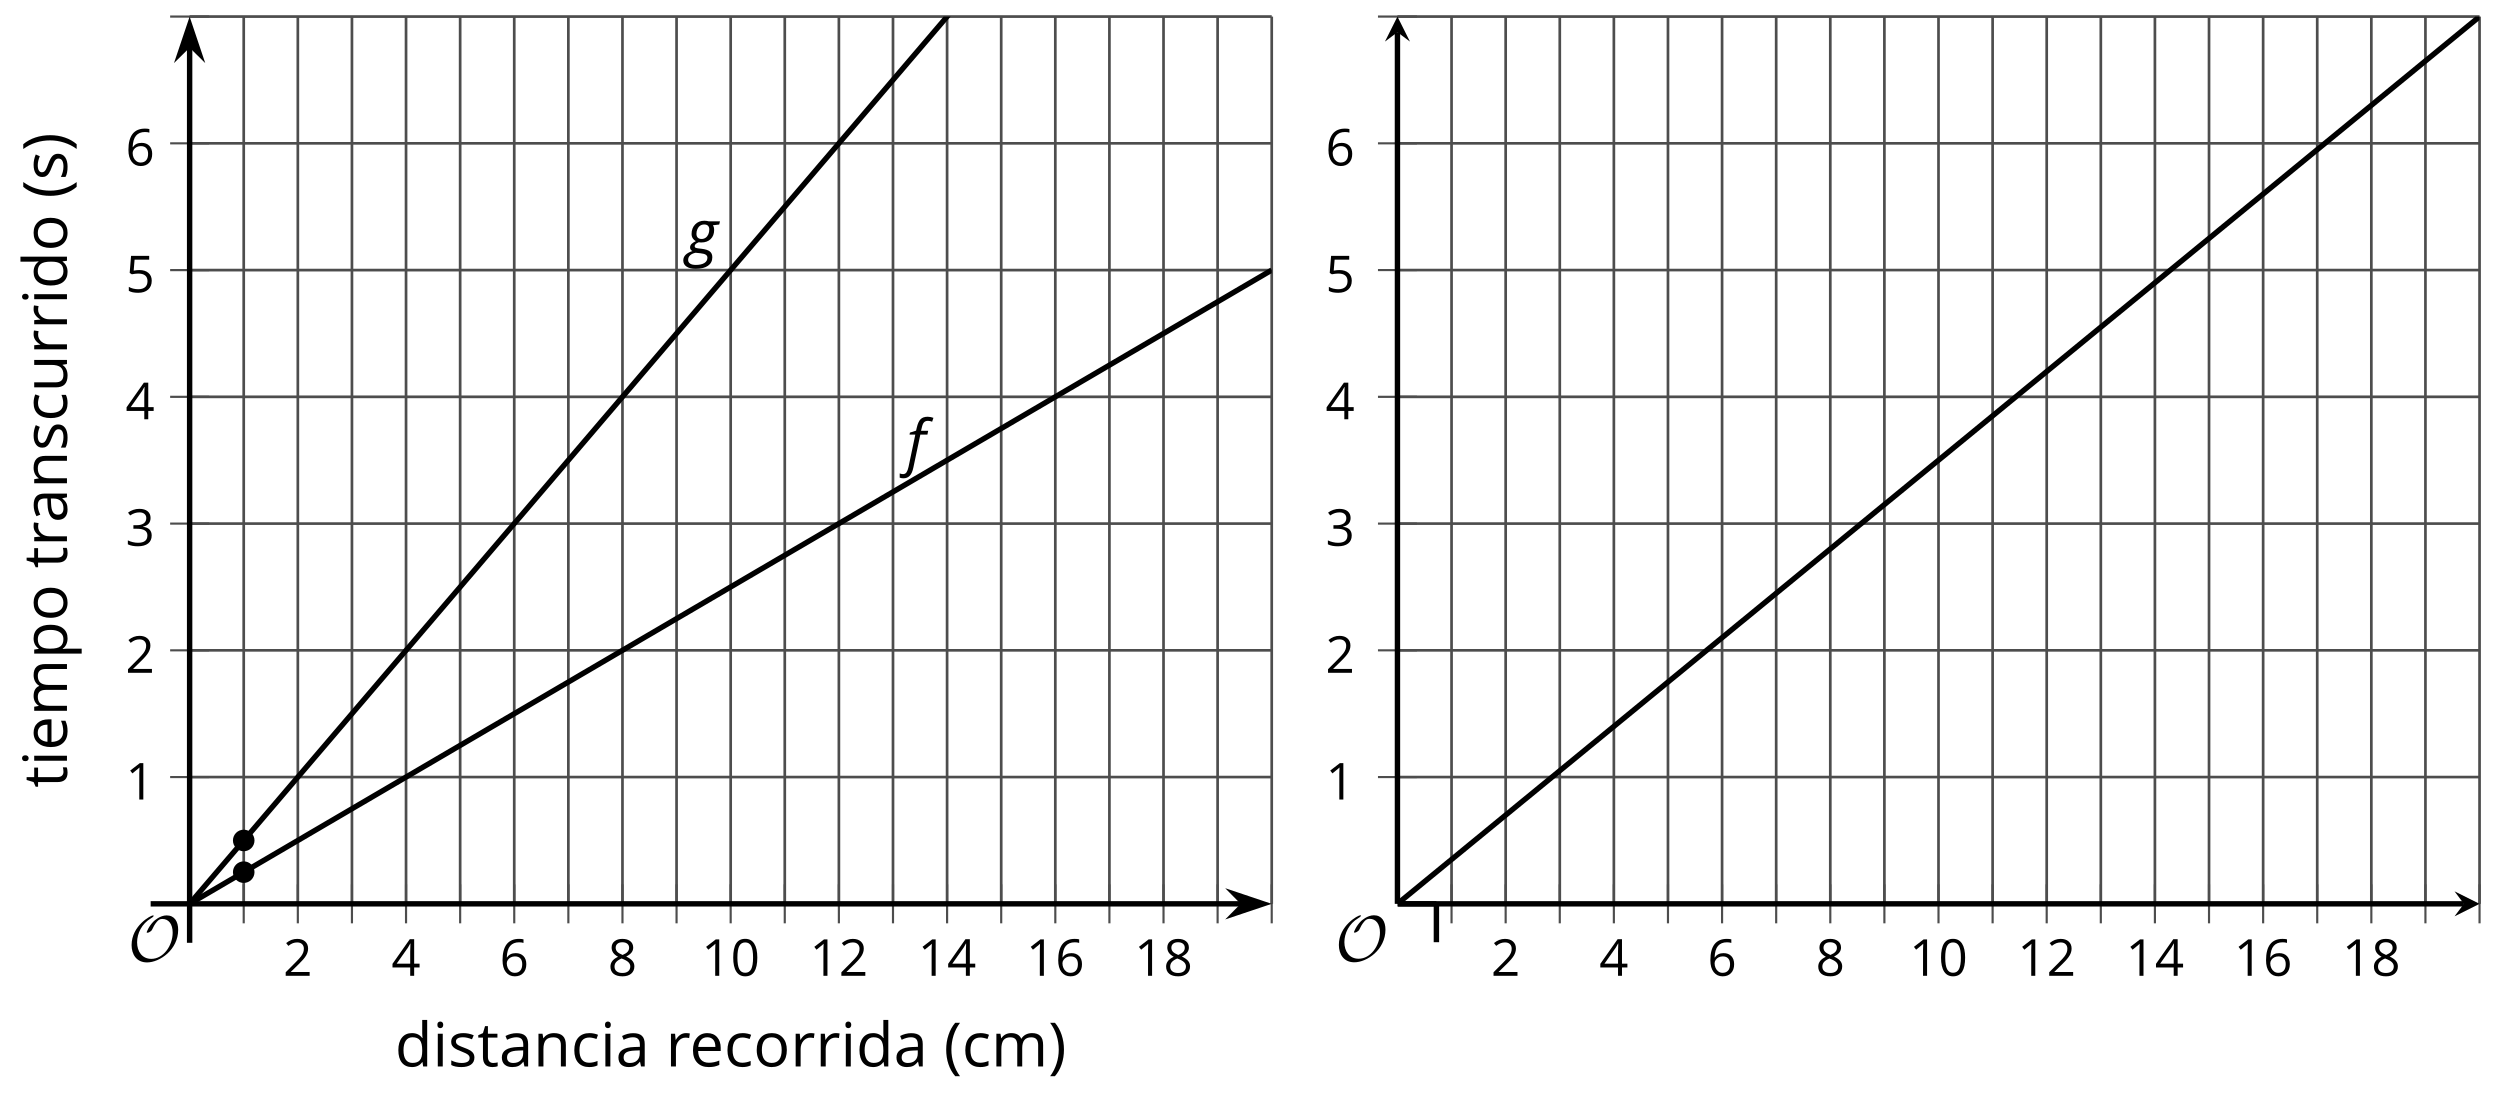 <?xml version='1.0' encoding='UTF-8'?>
<!-- This file was generated by dvisvgm 2.1.3 -->
<svg height='202.707pt' version='1.1' viewBox='-72 -72 461.995 202.707' width='461.995pt' xmlns='http://www.w3.org/2000/svg' xmlns:xlink='http://www.w3.org/1999/xlink'>
<defs>
<clipPath id='clip1'>
<path d='M-36.957 95.027H163.012V-68.937H-36.957Z'/>
</clipPath>
<clipPath id='clip2'>
<path d='M186.246 95.027H386.215V-68.938H186.246Z'/>
</clipPath>
<path d='M0.378 -2.583C0.378 -1.782 0.497 -1.031 0.732 -0.336S1.312 0.971 1.763 1.492H2.5C2.072 0.912 1.745 0.272 1.519 -0.433S1.179 -1.855 1.179 -2.592C1.179 -3.343 1.289 -4.07 1.51 -4.779C1.736 -5.488 2.067 -6.137 2.509 -6.731H1.763C1.317 -6.197 0.971 -5.576 0.737 -4.866C0.497 -4.157 0.378 -3.398 0.378 -2.583Z' id='g7-8'/>
<path d='M2.413 -2.583C2.413 -3.389 2.293 -4.148 2.058 -4.862C1.823 -5.571 1.478 -6.192 1.027 -6.731H0.281C0.723 -6.137 1.054 -5.488 1.28 -4.779C1.501 -4.07 1.611 -3.343 1.611 -2.592C1.611 -1.855 1.496 -1.133 1.271 -0.433C1.045 0.272 0.718 0.916 0.29 1.492H1.027C1.473 0.976 1.819 0.368 2.053 -0.327C2.293 -1.022 2.413 -1.777 2.413 -2.583Z' id='g7-9'/>
<path d='M4.922 -3.375C4.922 -4.498 4.733 -5.355 4.355 -5.948C3.973 -6.542 3.421 -6.837 2.689 -6.837C1.938 -6.837 1.381 -6.552 1.018 -5.985S0.47 -4.549 0.47 -3.375C0.47 -2.238 0.658 -1.377 1.036 -0.792C1.413 -0.203 1.966 0.092 2.689 0.092C3.444 0.092 4.006 -0.193 4.374 -0.769C4.738 -1.344 4.922 -2.21 4.922 -3.375ZM1.243 -3.375C1.243 -4.355 1.358 -5.064 1.588 -5.506C1.819 -5.953 2.187 -6.174 2.689 -6.174C3.2 -6.174 3.568 -5.948 3.794 -5.497C4.024 -5.051 4.139 -4.342 4.139 -3.375S4.024 -1.699 3.794 -1.243C3.568 -0.792 3.2 -0.566 2.689 -0.566C2.187 -0.566 1.819 -0.792 1.588 -1.234C1.358 -1.685 1.243 -2.394 1.243 -3.375Z' id='g7-16'/>
<path d='M3.292 0V-6.731H2.647L0.866 -5.355L1.271 -4.83C1.92 -5.359 2.288 -5.658 2.366 -5.727S2.518 -5.866 2.583 -5.93C2.56 -5.576 2.546 -5.198 2.546 -4.797V0H3.292Z' id='g7-17'/>
<path d='M4.885 0V-0.709H1.423V-0.746L2.896 -2.187C3.554 -2.827 4.001 -3.352 4.24 -3.771S4.599 -4.609 4.599 -5.037C4.599 -5.585 4.42 -6.018 4.061 -6.344C3.702 -6.667 3.204 -6.828 2.574 -6.828C1.842 -6.828 1.169 -6.57 0.548 -6.054L0.953 -5.534C1.262 -5.778 1.538 -5.944 1.786 -6.036C2.04 -6.128 2.302 -6.174 2.583 -6.174C2.97 -6.174 3.273 -6.068 3.49 -5.856C3.706 -5.649 3.817 -5.364 3.817 -5.005C3.817 -4.751 3.775 -4.512 3.688 -4.291S3.471 -3.844 3.301 -3.61S2.772 -2.988 2.233 -2.44L0.46 -0.658V0H4.885Z' id='g7-18'/>
<path d='M4.632 -5.147C4.632 -5.668 4.452 -6.077 4.088 -6.381C3.725 -6.676 3.218 -6.828 2.564 -6.828C2.164 -6.828 1.786 -6.768 1.427 -6.639C1.064 -6.519 0.746 -6.344 0.47 -6.128L0.856 -5.612C1.192 -5.829 1.487 -5.976 1.75 -6.054S2.288 -6.174 2.583 -6.174C2.97 -6.174 3.278 -6.082 3.499 -5.893C3.729 -5.704 3.84 -5.447 3.84 -5.12C3.84 -4.71 3.688 -4.388 3.379 -4.153C3.071 -3.923 2.657 -3.808 2.132 -3.808H1.459V-3.149H2.122C3.407 -3.149 4.047 -2.739 4.047 -1.925C4.047 -1.013 3.467 -0.557 2.302 -0.557C2.007 -0.557 1.694 -0.594 1.363 -0.672C1.036 -0.746 0.723 -0.856 0.433 -0.999V-0.272C0.714 -0.138 0.999 -0.041 1.298 0.009C1.593 0.064 1.92 0.092 2.274 0.092C3.094 0.092 3.725 -0.083 4.171 -0.424C4.618 -0.769 4.839 -1.266 4.839 -1.906C4.839 -2.353 4.71 -2.716 4.448 -2.993S3.785 -3.439 3.246 -3.508V-3.545C3.688 -3.637 4.029 -3.821 4.273 -4.093C4.512 -4.365 4.632 -4.719 4.632 -5.147Z' id='g7-19'/>
<path d='M5.203 -1.547V-2.242H4.204V-6.768H3.393L0.198 -2.215V-1.547H3.471V0H4.204V-1.547H5.203ZM3.471 -2.242H0.962L3.066 -5.235C3.195 -5.428 3.333 -5.672 3.481 -5.967H3.518C3.485 -5.414 3.471 -4.917 3.471 -4.48V-2.242Z' id='g7-20'/>
<path d='M2.564 -4.111C2.215 -4.111 1.865 -4.075 1.51 -4.006L1.68 -6.027H4.374V-6.731H1.027L0.773 -3.582L1.169 -3.329C1.657 -3.416 2.049 -3.462 2.339 -3.462C3.49 -3.462 4.065 -2.993 4.065 -2.053C4.065 -1.57 3.913 -1.202 3.619 -0.948C3.315 -0.695 2.896 -0.566 2.357 -0.566C2.049 -0.566 1.731 -0.608 1.413 -0.681C1.096 -0.764 0.829 -0.87 0.612 -1.008V-0.272C1.013 -0.028 1.588 0.092 2.348 0.092C3.126 0.092 3.739 -0.106 4.18 -0.502C4.627 -0.898 4.848 -1.446 4.848 -2.141C4.848 -2.753 4.646 -3.232 4.236 -3.582C3.831 -3.936 3.273 -4.111 2.564 -4.111Z' id='g7-21'/>
<path d='M0.539 -2.878C0.539 -1.943 0.741 -1.215 1.151 -0.691C1.561 -0.17 2.113 0.092 2.808 0.092C3.458 0.092 3.978 -0.11 4.355 -0.506C4.742 -0.912 4.931 -1.459 4.931 -2.159C4.931 -2.785 4.756 -3.283 4.411 -3.646C4.061 -4.01 3.582 -4.194 2.979 -4.194C2.247 -4.194 1.713 -3.932 1.377 -3.402H1.321C1.358 -4.365 1.565 -5.074 1.948 -5.525C2.33 -5.971 2.878 -6.197 3.6 -6.197C3.904 -6.197 4.176 -6.16 4.411 -6.082V-6.74C4.213 -6.8 3.936 -6.828 3.591 -6.828C2.583 -6.828 1.823 -6.501 1.308 -5.847C0.797 -5.189 0.539 -4.199 0.539 -2.878ZM2.799 -0.557C2.509 -0.557 2.251 -0.635 2.026 -0.797C1.805 -0.958 1.63 -1.174 1.506 -1.446S1.321 -2.012 1.321 -2.33C1.321 -2.546 1.39 -2.753 1.529 -2.951C1.662 -3.149 1.846 -3.306 2.076 -3.421S2.56 -3.591 2.836 -3.591C3.283 -3.591 3.614 -3.462 3.84 -3.209S4.176 -2.606 4.176 -2.159C4.176 -1.639 4.056 -1.243 3.812 -0.967C3.573 -0.695 3.237 -0.557 2.799 -0.557Z' id='g7-22'/>
<path d='M2.689 -6.828C2.086 -6.828 1.602 -6.685 1.243 -6.39C0.879 -6.105 0.7 -5.714 0.7 -5.226C0.7 -4.88 0.792 -4.572 0.976 -4.291C1.16 -4.015 1.464 -3.757 1.888 -3.518C0.948 -3.089 0.479 -2.486 0.479 -1.717C0.479 -1.142 0.672 -0.695 1.059 -0.378C1.446 -0.064 1.998 0.092 2.716 0.092C3.393 0.092 3.927 -0.074 4.319 -0.405C4.71 -0.741 4.903 -1.188 4.903 -1.745C4.903 -2.122 4.788 -2.454 4.558 -2.744C4.328 -3.029 3.941 -3.301 3.393 -3.564C3.844 -3.789 4.171 -4.038 4.378 -4.309S4.687 -4.885 4.687 -5.216C4.687 -5.718 4.507 -6.114 4.148 -6.4S3.301 -6.828 2.689 -6.828ZM1.234 -1.699C1.234 -2.03 1.335 -2.316 1.542 -2.551C1.75 -2.79 2.081 -3.006 2.537 -3.204C3.131 -2.988 3.55 -2.762 3.789 -2.532C4.029 -2.297 4.148 -2.035 4.148 -1.736C4.148 -1.363 4.019 -1.068 3.766 -0.852S3.154 -0.529 2.698 -0.529C2.233 -0.529 1.874 -0.631 1.621 -0.838C1.363 -1.045 1.234 -1.331 1.234 -1.699ZM2.68 -6.206C3.071 -6.206 3.375 -6.114 3.6 -5.93C3.821 -5.75 3.932 -5.502 3.932 -5.193C3.932 -4.913 3.84 -4.664 3.656 -4.452C3.476 -4.24 3.163 -4.042 2.726 -3.858C2.238 -4.061 1.901 -4.263 1.722 -4.466S1.45 -4.913 1.45 -5.193C1.45 -5.502 1.561 -5.746 1.777 -5.93S2.297 -6.206 2.68 -6.206Z' id='g7-24'/>
<path d='M3.913 0H4.48V-3.444C4.48 -4.033 4.337 -4.461 4.042 -4.728C3.757 -4.995 3.31 -5.129 2.707 -5.129C2.408 -5.129 2.113 -5.092 1.814 -5.014C1.519 -4.936 1.248 -4.83 0.999 -4.696L1.234 -4.111C1.763 -4.369 2.242 -4.498 2.661 -4.498C3.034 -4.498 3.306 -4.401 3.481 -4.217C3.646 -4.024 3.734 -3.734 3.734 -3.338V-3.025L2.878 -2.997C1.248 -2.947 0.433 -2.413 0.433 -1.395C0.433 -0.921 0.576 -0.552 0.856 -0.295C1.142 -0.037 1.533 0.092 2.035 0.092C2.408 0.092 2.721 0.037 2.974 -0.074C3.223 -0.189 3.471 -0.401 3.725 -0.718H3.762L3.913 0ZM2.187 -0.539C1.888 -0.539 1.653 -0.612 1.483 -0.755C1.317 -0.898 1.234 -1.11 1.234 -1.386C1.234 -1.74 1.367 -1.998 1.639 -2.164C1.906 -2.334 2.343 -2.426 2.951 -2.449L3.715 -2.482V-2.026C3.715 -1.556 3.582 -1.192 3.306 -0.93C3.039 -0.668 2.661 -0.539 2.187 -0.539Z' id='g7-65'/>
<path d='M2.827 0.092C3.338 0.092 3.766 0.005 4.102 -0.17V-0.847C3.66 -0.668 3.227 -0.576 2.808 -0.576C2.316 -0.576 1.948 -0.741 1.694 -1.073C1.446 -1.404 1.321 -1.878 1.321 -2.5C1.321 -3.808 1.832 -4.461 2.859 -4.461C3.011 -4.461 3.191 -4.438 3.389 -4.392C3.587 -4.351 3.771 -4.296 3.941 -4.227L4.176 -4.876C4.038 -4.945 3.849 -5.009 3.605 -5.06S3.122 -5.138 2.878 -5.138C2.127 -5.138 1.547 -4.908 1.142 -4.448C0.732 -3.987 0.529 -3.333 0.529 -2.491C0.529 -1.667 0.727 -1.031 1.133 -0.58C1.529 -0.134 2.095 0.092 2.827 0.092Z' id='g7-67'/>
<path d='M4.245 -0.677L4.346 0H4.968V-7.164H4.204V-5.111L4.222 -4.756L4.254 -4.392H4.194C3.831 -4.89 3.306 -5.138 2.62 -5.138C1.961 -5.138 1.45 -4.908 1.082 -4.448S0.529 -3.343 0.529 -2.509S0.714 -1.036 1.077 -0.585C1.446 -0.134 1.961 0.092 2.62 0.092C3.324 0.092 3.849 -0.166 4.204 -0.677H4.245ZM2.716 -0.548C2.261 -0.548 1.911 -0.714 1.676 -1.041S1.321 -1.855 1.321 -2.5C1.321 -3.135 1.441 -3.628 1.676 -3.978C1.915 -4.323 2.261 -4.498 2.707 -4.498C3.227 -4.498 3.61 -4.346 3.849 -4.042C4.084 -3.734 4.204 -3.223 4.204 -2.509V-2.348C4.204 -1.717 4.088 -1.257 3.849 -0.976C3.619 -0.691 3.237 -0.548 2.716 -0.548Z' id='g7-68'/>
<path d='M2.942 0.092C3.283 0.092 3.573 0.064 3.812 0.018C4.056 -0.037 4.309 -0.12 4.581 -0.235V-0.916C4.052 -0.691 3.513 -0.576 2.97 -0.576C2.454 -0.576 2.053 -0.727 1.768 -1.036C1.487 -1.344 1.335 -1.791 1.321 -2.385H4.797V-2.868C4.797 -3.55 4.613 -4.098 4.245 -4.512C3.877 -4.931 3.375 -5.138 2.744 -5.138C2.067 -5.138 1.533 -4.899 1.133 -4.42C0.727 -3.941 0.529 -3.297 0.529 -2.482C0.529 -1.676 0.746 -1.045 1.179 -0.589C1.607 -0.134 2.196 0.092 2.942 0.092ZM2.735 -4.498C3.135 -4.498 3.439 -4.369 3.656 -4.116C3.872 -3.858 3.978 -3.49 3.978 -3.006H1.34C1.381 -3.471 1.524 -3.84 1.768 -4.102C2.007 -4.365 2.33 -4.498 2.735 -4.498Z' id='g7-69'/>
<path d='M1.575 0V-5.046H0.81V0H1.575ZM0.746 -6.413C0.746 -6.243 0.787 -6.114 0.875 -6.031C0.962 -5.944 1.068 -5.902 1.197 -5.902C1.321 -5.902 1.427 -5.944 1.515 -6.031C1.602 -6.114 1.648 -6.243 1.648 -6.413S1.602 -6.713 1.515 -6.796S1.321 -6.92 1.197 -6.92C1.068 -6.92 0.962 -6.878 0.875 -6.796C0.787 -6.717 0.746 -6.588 0.746 -6.413Z' id='g7-73'/>
<path d='M7.242 0H8.006V-3.292C8.006 -3.936 7.864 -4.406 7.578 -4.696C7.297 -4.991 6.869 -5.138 6.298 -5.138C5.935 -5.138 5.608 -5.06 5.322 -4.908S4.82 -4.544 4.669 -4.282H4.632C4.388 -4.853 3.872 -5.138 3.085 -5.138C2.758 -5.138 2.468 -5.069 2.201 -4.931C1.943 -4.793 1.736 -4.599 1.593 -4.355H1.556L1.432 -5.046H0.81V0H1.575V-2.647C1.575 -3.301 1.685 -3.771 1.906 -4.061C2.132 -4.346 2.482 -4.489 2.96 -4.489C3.324 -4.489 3.596 -4.388 3.766 -4.19C3.936 -3.987 4.024 -3.683 4.024 -3.283V0H4.788V-2.818C4.788 -3.384 4.903 -3.808 5.129 -4.079S5.709 -4.489 6.183 -4.489C6.547 -4.489 6.814 -4.388 6.984 -4.19C7.155 -3.987 7.242 -3.683 7.242 -3.283V0Z' id='g7-77'/>
<path d='M4.263 0H5.028V-3.292C5.028 -3.936 4.876 -4.406 4.567 -4.696C4.259 -4.991 3.803 -5.138 3.195 -5.138C2.85 -5.138 2.532 -5.069 2.251 -4.936C1.971 -4.797 1.75 -4.604 1.593 -4.355H1.556L1.432 -5.046H0.81V0H1.575V-2.647C1.575 -3.306 1.699 -3.775 1.943 -4.061S2.574 -4.489 3.103 -4.489C3.504 -4.489 3.794 -4.388 3.983 -4.185S4.263 -3.674 4.263 -3.264V0Z' id='g7-78'/>
<path d='M5.166 -2.528C5.166 -3.329 4.959 -3.964 4.54 -4.434C4.125 -4.903 3.564 -5.138 2.859 -5.138C2.127 -5.138 1.556 -4.908 1.146 -4.448C0.737 -3.992 0.529 -3.352 0.529 -2.528C0.529 -1.998 0.626 -1.533 0.815 -1.137S1.275 -0.437 1.625 -0.226S2.376 0.092 2.827 0.092C3.559 0.092 4.13 -0.138 4.544 -0.599C4.959 -1.064 5.166 -1.704 5.166 -2.528ZM1.321 -2.528C1.321 -3.177 1.45 -3.669 1.704 -3.996S2.334 -4.489 2.836 -4.489C3.343 -4.489 3.725 -4.323 3.987 -3.987C4.245 -3.656 4.374 -3.168 4.374 -2.528C4.374 -1.878 4.245 -1.39 3.987 -1.05C3.725 -0.718 3.347 -0.548 2.845 -0.548S1.966 -0.718 1.708 -1.054S1.321 -1.883 1.321 -2.528Z' id='g7-79'/>
<path d='M3.158 0.092C3.817 0.092 4.328 -0.138 4.696 -0.599C5.069 -1.054 5.253 -1.699 5.253 -2.528C5.253 -3.352 5.074 -3.996 4.705 -4.452C4.346 -4.908 3.826 -5.138 3.158 -5.138C2.822 -5.138 2.523 -5.078 2.261 -4.954S1.773 -4.632 1.575 -4.355H1.538L1.432 -5.046H0.81V2.265H1.575V0.189C1.575 -0.074 1.556 -0.355 1.519 -0.649H1.575C1.759 -0.396 1.989 -0.212 2.256 -0.092C2.532 0.032 2.832 0.092 3.158 0.092ZM3.048 -4.489C3.494 -4.489 3.844 -4.319 4.088 -3.987C4.337 -3.646 4.461 -3.168 4.461 -2.537C4.461 -1.915 4.337 -1.432 4.088 -1.077C3.844 -0.723 3.504 -0.548 3.066 -0.548C2.546 -0.548 2.164 -0.7 1.929 -1.004C1.694 -1.312 1.575 -1.819 1.575 -2.528V-2.698C1.579 -3.32 1.699 -3.775 1.929 -4.061S2.532 -4.489 3.048 -4.489Z' id='g7-80'/>
<path d='M3.112 -5.138C2.795 -5.138 2.505 -5.051 2.242 -4.871S1.754 -4.438 1.565 -4.111H1.529L1.441 -5.046H0.81V0H1.575V-2.707C1.575 -3.2 1.722 -3.614 2.007 -3.946C2.302 -4.277 2.647 -4.443 3.057 -4.443C3.218 -4.443 3.402 -4.42 3.61 -4.374L3.715 -5.083C3.536 -5.12 3.338 -5.138 3.112 -5.138Z' id='g7-82'/>
<path d='M4.065 -1.377C4.065 -1.713 3.959 -1.989 3.748 -2.21C3.541 -2.431 3.135 -2.652 2.537 -2.868C2.099 -3.029 1.805 -3.154 1.653 -3.241S1.39 -3.416 1.317 -3.513C1.252 -3.61 1.215 -3.725 1.215 -3.858C1.215 -4.056 1.308 -4.213 1.492 -4.328S1.948 -4.498 2.311 -4.498C2.721 -4.498 3.181 -4.392 3.688 -4.185L3.959 -4.807C3.439 -5.028 2.91 -5.138 2.366 -5.138C1.782 -5.138 1.326 -5.018 0.99 -4.779C0.654 -4.544 0.488 -4.217 0.488 -3.808C0.488 -3.577 0.534 -3.379 0.635 -3.214C0.727 -3.048 0.875 -2.901 1.077 -2.772C1.271 -2.638 1.607 -2.486 2.076 -2.311C2.569 -2.122 2.901 -1.957 3.076 -1.814C3.241 -1.676 3.329 -1.51 3.329 -1.312C3.329 -1.05 3.223 -0.856 3.006 -0.727C2.79 -0.603 2.486 -0.539 2.086 -0.539C1.828 -0.539 1.561 -0.576 1.28 -0.645C1.004 -0.714 0.746 -0.81 0.502 -0.935V-0.226C0.875 -0.014 1.4 0.092 2.067 0.092C2.698 0.092 3.191 -0.037 3.541 -0.29S4.065 -0.907 4.065 -1.377Z' id='g7-83'/>
<path d='M2.44 -0.539C2.187 -0.539 1.989 -0.622 1.846 -0.783S1.63 -1.179 1.63 -1.483V-4.452H3.094V-5.046H1.63V-6.215H1.188L0.866 -5.138L0.143 -4.82V-4.452H0.866V-1.45C0.866 -0.424 1.354 0.092 2.33 0.092C2.459 0.092 2.606 0.078 2.762 0.055C2.928 0.028 3.048 -0.005 3.131 -0.046V-0.631C3.057 -0.608 2.956 -0.589 2.832 -0.571C2.707 -0.548 2.574 -0.539 2.44 -0.539Z' id='g7-84'/>
<path d='M1.529 -5.046H0.755V-1.745C0.755 -1.105 0.907 -0.635 1.215 -0.345C1.519 -0.055 1.98 0.092 2.592 0.092C2.947 0.092 3.264 0.028 3.545 -0.106C3.821 -0.239 4.038 -0.428 4.194 -0.677H4.236L4.346 0H4.977V-5.046H4.213V-2.394C4.213 -1.74 4.088 -1.271 3.849 -0.981C3.6 -0.691 3.218 -0.548 2.689 -0.548C2.288 -0.548 1.998 -0.649 1.809 -0.852S1.529 -1.363 1.529 -1.773V-5.046Z' id='g7-85'/>
<path d='M-0.575 2.718C-0.088 2.718 0.304 2.558 0.602 2.238S1.122 1.409 1.265 0.713L2.547 -5.354H3.856L3.994 -6.055H2.68L2.818 -6.652C2.923 -7.127 3.061 -7.453 3.238 -7.635C3.403 -7.812 3.652 -7.901 3.972 -7.901C4.199 -7.901 4.448 -7.845 4.729 -7.74L4.967 -8.453C4.851 -8.503 4.685 -8.553 4.47 -8.597C4.254 -8.635 4.077 -8.657 3.928 -8.657C3.337 -8.657 2.895 -8.508 2.597 -8.199C2.293 -7.901 2.061 -7.376 1.89 -6.641L1.762 -6.088L0.624 -5.724L0.552 -5.354H1.619L0.365 0.624C0.271 1.05 0.149 1.376 0 1.602S-0.365 1.945 -0.646 1.945C-0.823 1.945 -1.028 1.906 -1.265 1.823V2.602C-1.061 2.68 -0.829 2.718 -0.575 2.718Z' id='g4-70'/>
<path d='M6.077 -6.055H4.028C3.746 -6.127 3.464 -6.166 3.177 -6.166C2.492 -6.166 1.928 -5.939 1.492 -5.481C1.05 -5.022 0.829 -4.436 0.829 -3.724C0.829 -3.42 0.901 -3.149 1.05 -2.917C1.199 -2.691 1.387 -2.514 1.619 -2.398C1.282 -2.238 1.022 -2.066 0.834 -1.89C0.646 -1.702 0.552 -1.486 0.552 -1.232C0.552 -0.939 0.696 -0.713 0.983 -0.564C0.392 -0.365 -0.039 -0.122 -0.304 0.16S-0.702 0.779 -0.702 1.166C-0.702 1.657 -0.497 2.044 -0.094 2.309C0.309 2.586 0.873 2.718 1.586 2.718C2.564 2.718 3.32 2.53 3.856 2.16S4.663 1.265 4.663 0.586C4.663 0.116 4.514 -0.243 4.21 -0.486C3.912 -0.729 3.431 -0.89 2.762 -0.972L2.116 -1.05C1.884 -1.077 1.707 -1.116 1.586 -1.171C1.464 -1.215 1.403 -1.32 1.403 -1.47C1.403 -1.757 1.657 -2 2.171 -2.193C2.276 -2.166 2.431 -2.149 2.635 -2.149C3.354 -2.149 3.928 -2.359 4.354 -2.773C4.785 -3.193 5 -3.757 5 -4.459C5 -4.812 4.923 -5.105 4.774 -5.332L5.939 -5.464L6.077 -6.055ZM0.193 1.077C0.193 0.751 0.309 0.47 0.547 0.238S1.122 -0.155 1.564 -0.249L2.442 -0.16C2.923 -0.11 3.26 -0.017 3.459 0.116S3.757 0.431 3.757 0.657C3.757 1.083 3.569 1.414 3.193 1.646C2.812 1.884 2.287 2 1.619 2C1.149 2 0.79 1.917 0.552 1.751S0.193 1.359 0.193 1.077ZM1.729 -3.757C1.729 -4.072 1.79 -4.359 1.912 -4.63C2.028 -4.895 2.199 -5.105 2.409 -5.249C2.63 -5.403 2.878 -5.475 3.166 -5.475C3.47 -5.475 3.702 -5.398 3.862 -5.238S4.105 -4.851 4.105 -4.547C4.105 -4.232 4.044 -3.934 3.934 -3.669C3.812 -3.392 3.646 -3.182 3.431 -3.028S2.961 -2.796 2.669 -2.796S2.144 -2.878 1.978 -3.039C1.812 -3.204 1.729 -3.442 1.729 -3.757Z' id='g4-71'/>
<use id='g12-8' transform='scale(1.2)' xlink:href='#g7-8'/>
<use id='g12-9' transform='scale(1.2)' xlink:href='#g7-9'/>
<use id='g12-65' transform='scale(1.2)' xlink:href='#g7-65'/>
<use id='g12-67' transform='scale(1.2)' xlink:href='#g7-67'/>
<use id='g12-68' transform='scale(1.2)' xlink:href='#g7-68'/>
<use id='g12-69' transform='scale(1.2)' xlink:href='#g7-69'/>
<use id='g12-73' transform='scale(1.2)' xlink:href='#g7-73'/>
<use id='g12-77' transform='scale(1.2)' xlink:href='#g7-77'/>
<use id='g12-78' transform='scale(1.2)' xlink:href='#g7-78'/>
<use id='g12-79' transform='scale(1.2)' xlink:href='#g7-79'/>
<use id='g12-80' transform='scale(1.2)' xlink:href='#g7-80'/>
<use id='g12-82' transform='scale(1.2)' xlink:href='#g7-82'/>
<use id='g12-83' transform='scale(1.2)' xlink:href='#g7-83'/>
<use id='g12-84' transform='scale(1.2)' xlink:href='#g7-84'/>
<use id='g12-85' transform='scale(1.2)' xlink:href='#g7-85'/>
<path d='M9.289 -5.762C9.289 -7.281 8.62 -8.428 7.161 -8.428C5.918 -8.428 4.866 -7.424 4.782 -7.352C3.826 -6.408 3.467 -5.332 3.467 -5.308C3.467 -5.236 3.527 -5.224 3.587 -5.224C3.814 -5.224 4.005 -5.344 4.184 -5.475C4.399 -5.631 4.411 -5.667 4.543 -5.942C4.651 -6.181 4.926 -6.767 5.368 -7.269C5.655 -7.592 5.894 -7.771 6.372 -7.771C7.532 -7.771 8.273 -6.814 8.273 -5.248C8.273 -2.809 6.539 -0.395 4.328 -0.395C2.63 -0.395 1.698 -1.745 1.698 -3.455C1.698 -5.081 2.534 -6.874 4.28 -7.902C4.399 -7.974 4.758 -8.189 4.758 -8.345C4.758 -8.428 4.663 -8.428 4.639 -8.428C4.22 -8.428 0.681 -6.528 0.681 -2.941C0.681 -1.267 1.554 0.263 3.539 0.263C5.87 0.263 9.289 -2.08 9.289 -5.762Z' id='g5-79'/>
</defs>
<g id='page1'>
<path d='M-26.961 95.027V-68.937M-16.961 95.027V-68.937M-6.961 95.027V-68.937M3.035 95.027V-68.937M13.035 95.027V-68.937M23.031 95.027V-68.937M33.031 95.027V-68.937M43.031 95.027V-68.937M53.027 95.027V-68.937M63.027 95.027V-68.937M73.024 95.027V-68.937M83.024 95.027V-68.937M93.024 95.027V-68.937M103.02 95.027V-68.937M113.02 95.027V-68.937M123.02 95.027V-68.937M133.016 95.027V-68.937M143.016 95.027V-68.937M153.012 95.027V-68.937M163.012 95.027V-68.937' fill='none' stroke='#4d4d4d' stroke-linejoin='bevel' stroke-miterlimit='10.037' stroke-width='0.5'/>
<path d='M-36.957 71.602H163.012M-36.957 48.18H163.012M-36.957 24.758H163.012M-36.957 1.332H163.012M-36.957 -22.089H163.012M-36.957 -45.511H163.012M-36.957 -68.937H163.012' fill='none' stroke='#4d4d4d' stroke-linejoin='bevel' stroke-miterlimit='10.037' stroke-width='0.5'/>
<path d='M-26.961 98.629V91.426M-16.961 98.629V91.426M-6.961 98.629V91.426M3.035 98.629V91.426M13.035 98.629V91.426M23.031 98.629V91.426M33.031 98.629V91.426M43.031 98.629V91.426M53.027 98.629V91.426M63.027 98.629V91.426M73.024 98.629V91.426M83.024 98.629V91.426M93.024 98.629V91.426M103.02 98.629V91.426M113.02 98.629V91.426M123.02 98.629V91.426M133.016 98.629V91.426M143.016 98.629V91.426M153.012 98.629V91.426M163.012 98.629V91.426' fill='none' stroke='#4d4d4d' stroke-linejoin='bevel' stroke-miterlimit='10.037' stroke-width='0.4'/>
<path d='M-40.559 71.602H-33.355M-40.559 48.18H-33.355M-40.559 24.758H-33.355M-40.559 1.332H-33.355M-40.559 -22.089H-33.355M-40.559 -45.511H-33.355M-40.559 -68.937H-33.355' fill='none' stroke='#4d4d4d' stroke-linejoin='bevel' stroke-miterlimit='10.037' stroke-width='0.4'/>
<path d='M-36.957 95.027H157.719' fill='none' stroke='#000000' stroke-linejoin='bevel' stroke-miterlimit='10.037' stroke-width='1'/>
<path d='M161.438 95.027L156.246 93.281L157.969 95.027L156.246 96.769Z'/>
<path d='M161.438 95.027L156.246 93.281L157.969 95.027L156.246 96.769Z' fill='none' stroke='#000000' stroke-miterlimit='10.037' stroke-width='1'/>
<path d='M-36.957 95.027V-63.64' fill='none' stroke='#000000' stroke-linejoin='bevel' stroke-miterlimit='10.037' stroke-width='1'/>
<path d='M-36.957 -67.359L-38.703 -62.172L-36.957 -63.891L-35.215 -62.172Z'/>
<path d='M-36.957 -67.359L-38.703 -62.172L-36.957 -63.891L-35.215 -62.172Z' fill='none' stroke='#000000' stroke-miterlimit='10.037' stroke-width='1'/>
<g transform='matrix(1 0 0 1 -17.748 48.987)'>
<use x='-1.916' xlink:href='#g7-18' y='59.345'/>
</g>
<g transform='matrix(1 0 0 1 2.249 48.987)'>
<use x='-1.916' xlink:href='#g7-20' y='59.345'/>
</g>
<g transform='matrix(1 0 0 1 22.246 48.987)'>
<use x='-1.916' xlink:href='#g7-22' y='59.345'/>
</g>
<g transform='matrix(1 0 0 1 42.243 48.987)'>
<use x='-1.916' xlink:href='#g7-24' y='59.345'/>
</g>
<g transform='matrix(1 0 0 1 59.538 48.987)'>
<use x='-1.916' xlink:href='#g7-17' y='59.345'/>
<use x='3.489' xlink:href='#g7-16' y='59.345'/>
</g>
<g transform='matrix(1 0 0 1 79.535 48.987)'>
<use x='-1.916' xlink:href='#g7-17' y='59.345'/>
<use x='3.489' xlink:href='#g7-18' y='59.345'/>
</g>
<g transform='matrix(1 0 0 1 99.532 48.987)'>
<use x='-1.916' xlink:href='#g7-17' y='59.345'/>
<use x='3.489' xlink:href='#g7-20' y='59.345'/>
</g>
<g transform='matrix(1 0 0 1 119.529 48.987)'>
<use x='-1.916' xlink:href='#g7-17' y='59.345'/>
<use x='3.489' xlink:href='#g7-22' y='59.345'/>
</g>
<g transform='matrix(1 0 0 1 139.526 48.987)'>
<use x='-1.916' xlink:href='#g7-17' y='59.345'/>
<use x='3.489' xlink:href='#g7-24' y='59.345'/>
</g>
<g transform='matrix(1 0 0 1 -46.891 16.409)'>
<use x='-1.916' xlink:href='#g7-17' y='59.345'/>
</g>
<g transform='matrix(1 0 0 1 -46.891 -7.014)'>
<use x='-1.916' xlink:href='#g7-18' y='59.345'/>
</g>
<g transform='matrix(1 0 0 1 -46.891 -30.483)'>
<use x='-1.916' xlink:href='#g7-19' y='59.345'/>
</g>
<g transform='matrix(1 0 0 1 -46.891 -53.861)'>
<use x='-1.916' xlink:href='#g7-20' y='59.345'/>
</g>
<g transform='matrix(1 0 0 1 -46.891 -77.329)'>
<use x='-1.916' xlink:href='#g7-21' y='59.345'/>
</g>
<g transform='matrix(1 0 0 1 -46.891 -100.752)'>
<use x='-1.916' xlink:href='#g7-22' y='59.345'/>
</g>
<path clip-path='url(#clip1)' d='M-36.957 95.027L-35.953 94.438L-34.949 93.848L-33.945 93.262L-32.938 92.672L-31.934 92.086L-30.93 91.496L-29.926 90.906L-28.918 90.32L-27.914 89.731L-26.91 89.141L-25.906 88.555L-24.898 87.965L-23.895 87.375L-22.891 86.789L-21.887 86.199L-20.879 85.609L-19.875 85.023L-18.871 84.434L-17.867 83.844L-16.859 83.258L-15.855 82.668L-14.851 82.078L-13.848 81.492L-12.84 80.902L-11.836 80.312L-10.832 79.727L-9.828 79.137L-8.82 78.547L-7.816 77.961L-6.812 77.371L-5.809 76.781L-4.801 76.195L-3.797 75.606L-2.793 75.016L-1.789 74.43L-0.781 73.84L0.223 73.25L1.227 72.664L2.231 72.074L3.238 71.484L4.242 70.898L5.246 70.309L6.25 69.719L7.258 69.133L8.262 68.543L9.266 67.953L10.27 67.367L11.277 66.777L12.281 66.188L13.285 65.602L14.289 65.012L15.297 64.422L16.301 63.836L17.305 63.246L18.309 62.656L19.312 62.07L20.32 61.48L21.324 60.891L22.328 60.305L23.332 59.715L24.34 59.125L25.344 58.539L26.348 57.949L27.352 57.363L28.359 56.773L29.363 56.184L30.367 55.598L31.371 55.008L32.379 54.418L33.383 53.832L34.387 53.242L35.391 52.652L36.398 52.066L37.402 51.477L38.406 50.887L39.41 50.301L40.418 49.711L41.422 49.121L42.426 48.535L43.43 47.945L44.438 47.355L45.441 46.77L46.445 46.18L47.449 45.59L48.457 45.004L49.461 44.414L50.465 43.824L51.469 43.238L52.477 42.648L53.48 42.059L54.484 41.473L55.488 40.883L56.496 40.293L57.5 39.707L58.504 39.117L59.508 38.527L60.516 37.941L61.52 37.352L62.523 36.762L63.528 36.176L64.535 35.586L65.539 34.996L66.543 34.41L67.547 33.82L68.555 33.23L69.559 32.645L70.563 32.055L71.567 31.465L72.574 30.879L73.578 30.289L74.582 29.699L75.586 29.113L76.594 28.523L77.598 27.934L78.602 27.348L79.606 26.758L80.614 26.168L81.617 25.582L82.621 24.992L83.625 24.402L84.633 23.816L85.637 23.227L86.641 22.637L87.645 22.051L88.649 21.461L89.656 20.875L90.66 20.285L91.664 19.695L92.668 19.109L93.676 18.52L94.68 17.93L95.684 17.344L96.688 16.754L97.696 16.164L98.699 15.578L99.703 14.988L100.707 14.398L101.715 13.812L102.719 13.223L103.723 12.633L104.727 12.047L105.735 11.457L106.739 10.867L107.742 10.281L108.746 9.691L109.754 9.102L110.758 8.516L111.762 7.926L112.766 7.336L113.774 6.75L114.778 6.16L115.781 5.57L116.785 4.984L117.793 4.394L118.797 3.805L119.801 3.219L120.805 2.629L121.813 2.039L122.817 1.453L123.821 0.863L124.824 0.273L125.832 -0.312L126.836 -0.902L127.84 -1.492L128.844 -2.078L129.852 -2.668L130.856 -3.258L131.86 -3.844L132.864 -4.434L133.871 -5.023L134.875 -5.609L135.879 -6.199L136.883 -6.789L137.891 -7.375L138.895 -7.964L139.899 -8.554L140.903 -9.14L141.91 -9.73L142.914 -10.32L143.918 -10.906L144.922 -11.496L145.93 -12.086L146.934 -12.671L147.938 -13.261L148.942 -13.847L149.949 -14.437L150.953 -15.027L151.957 -15.613L152.961 -16.203L153.969 -16.793L154.973 -17.379L155.977 -17.968L156.981 -18.558L157.985 -19.144L158.992 -19.734L159.996 -20.324L161 -20.91L162.004 -21.5L163.012 -22.089' fill='none' stroke='#000000' stroke-linejoin='bevel' stroke-miterlimit='10.037' stroke-width='1'/>
<path clip-path='url(#clip1)' d='M-36.957 95.027L-35.953 93.848L-34.949 92.672L-33.945 91.496L-32.938 90.32L-31.934 89.141L-30.93 87.965L-29.926 86.789L-28.918 85.609L-27.914 84.434L-26.91 83.258L-25.906 82.078L-24.898 80.902L-23.895 79.727L-22.891 78.547L-21.887 77.371L-20.879 76.195L-19.875 75.016L-18.871 73.84L-17.867 72.664L-16.859 71.484L-15.855 70.309L-14.851 69.133L-13.848 67.953L-12.84 66.777L-11.836 65.602L-10.832 64.422L-9.828 63.246L-8.82 62.07L-7.816 60.891L-6.812 59.715L-5.809 58.539L-4.801 57.363L-3.797 56.184L-2.793 55.008L-1.789 53.832L-0.781 52.652L0.223 51.477L1.227 50.301L2.231 49.121L3.238 47.945L4.242 46.77L5.246 45.59L6.25 44.414L7.258 43.238L8.262 42.059L9.266 40.883L10.27 39.707L11.277 38.527L12.281 37.352L13.285 36.176L14.289 34.996L15.297 33.82L16.301 32.645L17.305 31.465L18.309 30.289L19.312 29.113L20.32 27.934L21.324 26.758L22.328 25.582L23.332 24.402L24.34 23.227L25.344 22.051L26.348 20.875L27.352 19.695L28.359 18.52L29.363 17.344L30.367 16.164L31.371 14.988L32.379 13.812L33.383 12.633L34.387 11.457L35.391 10.281L36.398 9.102L37.402 7.926L38.406 6.75L39.41 5.57L40.418 4.394L41.422 3.219L42.426 2.039L43.43 0.863L44.438 -0.312L45.441 -1.492L46.445 -2.668L47.449 -3.844L48.457 -5.023L49.461 -6.199L50.465 -7.375L51.469 -8.554L52.477 -9.73L53.48 -10.906L54.484 -12.086L55.488 -13.261L56.496 -14.437L57.5 -15.613L58.504 -16.793L59.508 -17.968L60.516 -19.144L61.52 -20.324L62.523 -21.5L63.528 -22.675L64.535 -23.855L65.539 -25.031L66.543 -26.207L67.547 -27.386L68.555 -28.562L69.559 -29.738L70.563 -30.918L71.567 -32.093L72.574 -33.269L73.578 -34.449L74.582 -35.625L75.586 -36.8L76.594 -37.98L77.598 -39.156L78.602 -40.332L79.606 -41.511L80.614 -42.687L81.617 -43.863L82.621 -45.039L83.625 -46.218L84.633 -47.394L85.637 -48.57L86.641 -49.75L87.645 -50.925L88.649 -52.101L89.656 -53.281L90.66 -54.457L91.664 -55.632L92.668 -56.812L93.676 -57.988L94.68 -59.164L95.684 -60.343L96.688 -61.519L97.696 -62.695L98.699 -63.875L99.703 -65.05L100.707 -66.226L101.715 -67.406L102.719 -68.582L103.723 -69.757L104.727 -70.937L105.735 -72.113L106.739 -73.289L107.742 -74.468L108.746 -75.644L109.754 -76.82L110.758 -78L111.762 -79.175L112.766 -80.351L113.774 -81.531L114.778 -82.707L115.781 -83.882L116.785 -85.058L117.793 -86.238L118.797 -87.414L119.801 -88.589L120.805 -89.769L121.813 -90.945L122.817 -92.121L123.821 -93.3L124.824 -94.476L125.832 -95.652L126.836 -96.832L127.84 -98.007L128.844 -99.183L129.852 -100.363L130.856 -101.539L131.86 -102.714L132.864 -103.894L133.871 -105.07L134.875 -106.246L135.879 -107.425L136.883 -108.601L137.891 -109.777L138.895 -110.957L139.899 -112.132L140.903 -113.308L141.91 -114.488L142.914 -115.664L143.918 -116.839L144.922 -118.019L145.93 -119.195L146.934 -120.371L147.938 -121.546L148.942 -122.726L149.949 -123.902L150.953 -125.078L151.957 -126.257L152.961 -127.433L153.969 -128.609L154.973 -129.789L155.977 -130.964L156.981 -132.14L157.985 -133.32L158.992 -134.496L159.996 -135.671L161 -136.851L162.004 -138.027L163.012 -139.203' fill='none' stroke='#000000' stroke-linejoin='bevel' stroke-miterlimit='10.037' stroke-width='1'/>
<g transform='matrix(1 0 0 1 56.888 -84.387)'>
<use x='-1.916' xlink:href='#g4-71' y='59.345'/>
</g>
<g transform='matrix(1 0 0 1 97.444 -45.675)'>
<use x='-1.916' xlink:href='#g4-70' y='59.345'/>
</g>
<path clip-path='url(#clip1)' d='M-24.969 83.316C-24.969 82.215 -25.859 81.324 -26.961 81.324C-28.059 81.324 -28.953 82.215 -28.953 83.316C-28.953 84.414 -28.059 85.309 -26.961 85.309C-25.859 85.309 -24.969 84.414 -24.969 83.316Z'/>
<path clip-path='url(#clip1)' d='M-24.969 89.172C-24.969 88.07 -25.859 87.18 -26.961 87.18C-28.059 87.18 -28.953 88.07 -28.953 89.172C-28.953 90.269 -28.059 91.164 -26.961 91.164C-25.859 91.164 -24.969 90.269 -24.969 89.172Z'/>
<g transform='matrix(1 0 0 1 -46.447 46.246)'>
<use x='-1.916' xlink:href='#g5-79' y='59.345'/>
</g>
<path d='M-36.957 102.227V95.027' fill='none' stroke='#000000' stroke-linejoin='bevel' stroke-miterlimit='10.037' stroke-width='1'/>
<path d='M-44.16 95.027H-36.957' fill='none' stroke='#000000' stroke-linejoin='bevel' stroke-miterlimit='10.037' stroke-width='1'/>
<g transform='matrix(1 0 0 1 2.896 65.738)'>
<use x='-1.916' xlink:href='#g12-68' y='59.345'/>
<use x='5.035' xlink:href='#g12-73' y='59.345'/>
<use x='7.897' xlink:href='#g12-83' y='59.345'/>
<use x='13.315' xlink:href='#g12-84' y='59.345'/>
<use x='17.324' xlink:href='#g12-65' y='59.345'/>
<use x='23.639' xlink:href='#g12-78' y='59.345'/>
<use x='30.601' xlink:href='#g12-67' y='59.345'/>
<use x='36.007' xlink:href='#g12-73' y='59.345'/>
<use x='38.869' xlink:href='#g12-65' y='59.345'/>
<use x='48.125' xlink:href='#g12-82' y='59.345'/>
<use x='52.532' xlink:href='#g12-69' y='59.345'/>
<use x='58.903' xlink:href='#g12-67' y='59.345'/>
<use x='64.309' xlink:href='#g12-79' y='59.345'/>
<use x='71.169' xlink:href='#g12-82' y='59.345'/>
<use x='75.803' xlink:href='#g12-82' y='59.345'/>
<use x='80.437' xlink:href='#g12-73' y='59.345'/>
<use x='83.299' xlink:href='#g12-68' y='59.345'/>
<use x='90.249' xlink:href='#g12-65' y='59.345'/>
<use x='99.506' xlink:href='#g12-8' y='59.345'/>
<use x='102.856' xlink:href='#g12-67' y='59.345'/>
<use x='108.262' xlink:href='#g12-77' y='59.345'/>
<use x='118.825' xlink:href='#g12-9' y='59.345'/>
</g>
<g transform='matrix(0 -1 1 0 -118.969 71.648)'>
<use x='-1.916' xlink:href='#g12-84' y='59.345'/>
<use x='2.094' xlink:href='#g12-73' y='59.345'/>
<use x='4.956' xlink:href='#g12-69' y='59.345'/>
<use x='11.327' xlink:href='#g12-77' y='59.345'/>
<use x='21.89' xlink:href='#g12-80' y='59.345'/>
<use x='28.84' xlink:href='#g12-79' y='59.345'/>
<use x='38.642' xlink:href='#g12-84' y='59.345'/>
<use x='42.651' xlink:href='#g12-82' y='59.345'/>
<use x='47.057' xlink:href='#g12-65' y='59.345'/>
<use x='53.372' xlink:href='#g12-78' y='59.345'/>
<use x='60.334' xlink:href='#g12-83' y='59.345'/>
<use x='65.752' xlink:href='#g12-67' y='59.345'/>
<use x='71.158' xlink:href='#g12-85' y='59.345'/>
<use x='78.12' xlink:href='#g12-82' y='59.345'/>
<use x='82.754' xlink:href='#g12-82' y='59.345'/>
<use x='87.387' xlink:href='#g12-73' y='59.345'/>
<use x='90.249' xlink:href='#g12-68' y='59.345'/>
<use x='97.2' xlink:href='#g12-79' y='59.345'/>
<use x='107.002' xlink:href='#g12-8' y='59.345'/>
<use x='110.352' xlink:href='#g12-83' y='59.345'/>
<use x='115.77' xlink:href='#g12-9' y='59.345'/>
</g>
<path d='M193.445 95.027V102.113' fill='none' stroke='#000000' stroke-linejoin='bevel' stroke-miterlimit='10.037' stroke-width='1'/>
<path d='M193.445 95.027H186.359' fill='none' stroke='#000000' stroke-linejoin='bevel' stroke-miterlimit='10.037' stroke-width='1'/>
<path d='M196.243 95.027V-68.938M206.243 95.027V-68.938M216.243 95.027V-68.938M226.239 95.027V-68.938M236.239 95.027V-68.938M246.235 95.027V-68.938M256.235 95.027V-68.938M266.235 95.027V-68.938M276.231 95.027V-68.938M286.231 95.027V-68.938M296.231 95.027V-68.938M306.227 95.027V-68.938M316.227 95.027V-68.938M326.223 95.027V-68.938M336.223 95.027V-68.938M346.223 95.027V-68.938M356.219 95.027V-68.938M366.219 95.027V-68.938M376.215 95.027V-68.938M386.215 95.027V-68.938' fill='none' stroke='#4d4d4d' stroke-linejoin='bevel' stroke-miterlimit='10.037' stroke-width='0.5'/>
<path d='M186.246 71.602H386.215M186.246 48.18H386.215M186.246 24.758H386.215M186.246 1.332H386.215M186.246 -22.09H386.215M186.246 -45.512H386.215M186.246 -68.938H386.215' fill='none' stroke='#4d4d4d' stroke-linejoin='bevel' stroke-miterlimit='10.037' stroke-width='0.5'/>
<path d='M196.243 98.625V91.426M206.243 98.625V91.426M216.243 98.625V91.426M226.239 98.625V91.426M236.239 98.625V91.426M246.235 98.625V91.426M256.235 98.625V91.426M266.235 98.625V91.426M276.231 98.625V91.426M286.231 98.625V91.426M296.231 98.625V91.426M306.227 98.625V91.426M316.227 98.625V91.426M326.223 98.625V91.426M336.223 98.625V91.426M346.223 98.625V91.426M356.219 98.625V91.426M366.219 98.625V91.426M376.215 98.625V91.426M386.215 98.625V91.426' fill='none' stroke='#4d4d4d' stroke-linejoin='bevel' stroke-miterlimit='10.037' stroke-width='0.4'/>
<path d='M182.645 71.602H189.848M182.645 48.18H189.848M182.645 24.758H189.848M182.645 1.332H189.848M182.645 -22.09H189.848M182.645 -45.512H189.848M182.645 -68.938H189.848' fill='none' stroke='#4d4d4d' stroke-linejoin='bevel' stroke-miterlimit='10.037' stroke-width='0.4'/>
<path d='M186.246 95.027H383.325' fill='none' stroke='#000000' stroke-linejoin='bevel' stroke-miterlimit='10.037' stroke-width='1'/>
<path d='M386.215 95.027L381.594 92.715L383.324 95.027L381.594 97.336'/>
<path d='M186.246 95.027V-66.047' fill='none' stroke='#000000' stroke-linejoin='bevel' stroke-miterlimit='10.037' stroke-width='1'/>
<path d='M186.246 -68.938L183.933 -64.312L186.246 -66.047L188.558 -64.312'/>
<g transform='matrix(1 0 0 1 225.423 30.486)'>
<use x='-21.883' xlink:href='#g7-18' y='77.846'/>
</g>
<g transform='matrix(1 0 0 1 245.42 30.486)'>
<use x='-21.883' xlink:href='#g7-20' y='77.846'/>
</g>
<g transform='matrix(1 0 0 1 265.417 30.486)'>
<use x='-21.883' xlink:href='#g7-22' y='77.846'/>
</g>
<g transform='matrix(1 0 0 1 285.414 30.486)'>
<use x='-21.883' xlink:href='#g7-24' y='77.846'/>
</g>
<g transform='matrix(1 0 0 1 302.709 30.486)'>
<use x='-21.883' xlink:href='#g7-17' y='77.846'/>
<use x='-16.479' xlink:href='#g7-16' y='77.846'/>
</g>
<g transform='matrix(1 0 0 1 322.706 30.486)'>
<use x='-21.883' xlink:href='#g7-17' y='77.846'/>
<use x='-16.479' xlink:href='#g7-18' y='77.846'/>
</g>
<g transform='matrix(1 0 0 1 342.703 30.486)'>
<use x='-21.883' xlink:href='#g7-17' y='77.846'/>
<use x='-16.479' xlink:href='#g7-20' y='77.846'/>
</g>
<g transform='matrix(1 0 0 1 362.7 30.486)'>
<use x='-21.883' xlink:href='#g7-17' y='77.846'/>
<use x='-16.479' xlink:href='#g7-22' y='77.846'/>
</g>
<g transform='matrix(1 0 0 1 382.697 30.486)'>
<use x='-21.883' xlink:href='#g7-17' y='77.846'/>
<use x='-16.479' xlink:href='#g7-24' y='77.846'/>
</g>
<g transform='matrix(1 0 0 1 194.84 -2.092)'>
<use x='-21.883' xlink:href='#g7-17' y='77.846'/>
</g>
<g transform='matrix(1 0 0 1 194.84 -25.515)'>
<use x='-21.883' xlink:href='#g7-18' y='77.846'/>
</g>
<g transform='matrix(1 0 0 1 194.84 -48.983)'>
<use x='-21.883' xlink:href='#g7-19' y='77.846'/>
</g>
<g transform='matrix(1 0 0 1 194.84 -72.362)'>
<use x='-21.883' xlink:href='#g7-20' y='77.846'/>
</g>
<g transform='matrix(1 0 0 1 194.84 -95.83)'>
<use x='-21.883' xlink:href='#g7-21' y='77.846'/>
</g>
<g transform='matrix(1 0 0 1 194.84 -119.253)'>
<use x='-21.883' xlink:href='#g7-22' y='77.846'/>
</g>
<path clip-path='url(#clip2)' d='M184.246 95.027H184.254H184.266H184.278H184.285H184.297H184.305H184.317H184.325H184.336H184.348H184.356H184.368H184.375H184.387H184.395H184.407H184.418H184.426H184.438H184.446H184.457H184.465H184.477H184.489H184.496H184.508H184.516H184.528H184.535H184.547H184.559H184.567H184.578H184.586H184.598H184.606H184.618H184.629H184.637H184.649H184.657H184.668H184.68H184.688H184.7H184.707H184.719H184.727H184.739H184.75H184.758H184.77H184.778H184.789H184.797H184.809H184.821H184.828H184.84H184.848H184.86H184.868H184.879H184.891H184.899H184.91H184.918H184.93H184.938H184.95H184.961H184.969H184.981H184.989H185H185.008H185.02H185.032H185.039H185.051H185.059H185.071H185.078H185.09H185.102H185.11H185.121H185.129H185.141H185.149H185.16H185.172H185.18H185.192H185.2H185.211H185.219H185.231H185.243H185.25H185.262H185.27H185.282H185.289H185.301H185.313H185.321H185.332H185.34H185.352H185.36H185.371H185.383H185.391H185.403H185.41H185.422H185.43H185.442H185.453H185.461H185.473H185.481H185.493H185.5H185.512H185.524H185.532H185.543H185.551H185.563H185.571H185.582H185.594H185.602H185.614H185.621H185.633H185.641H185.653H185.664H185.672H185.684H185.692H185.703H185.711H185.723H185.735H185.743H185.754H185.762H185.774H185.782H185.793H185.805H185.813H185.825H185.832H185.844H185.852H185.864H185.875H185.883H185.895H185.903H185.914H185.922H185.934H185.946H185.953H185.965H185.973H185.985H185.993H186.004H186.016H186.024H186.035H186.043H186.055H186.063H186.075H186.086H186.094H186.106H186.114H186.125H186.137H186.145H186.157H186.164H186.176H186.184H186.196H186.207H186.215H186.227H186.235H186.246' fill='none' stroke='#000000' stroke-linejoin='bevel' stroke-miterlimit='10.037' stroke-width='1'/>
<path clip-path='url(#clip2)' d='M186.246 95.027L187.25 94.203L188.254 93.379L189.262 92.555L190.266 91.731L191.27 90.906L192.274 90.082L193.282 89.258L194.286 88.434L195.289 87.609L196.293 86.789L197.301 85.965L198.305 85.141L199.309 84.316L200.313 83.492L201.321 82.668L202.325 81.844L203.329 81.019L204.332 80.195L205.336 79.371L206.344 78.547L207.348 77.723L208.352 76.898L209.356 76.074L210.364 75.254L211.368 74.43L212.371 73.606L213.375 72.781L214.383 71.957L215.387 71.133L216.391 70.309L217.395 69.484L218.403 68.66L219.407 67.836L220.411 67.012L221.414 66.188L222.422 65.363L223.426 64.543L224.43 63.719L225.434 62.895L226.442 62.07L227.446 61.246L228.45 60.422L229.454 59.598L230.461 58.773L231.465 57.949L232.469 57.125L233.473 56.301L234.481 55.477L235.485 54.652L236.489 53.828L237.493 53.008L238.5 52.184L239.504 51.359L240.508 50.535L241.512 49.711L242.52 48.887L243.524 48.062L244.528 47.238L245.532 46.414L246.539 45.59L247.543 44.766L248.547 43.941L249.551 43.117L250.559 42.297L251.563 41.473L252.567 40.648L253.571 39.824L254.579 39L255.582 38.176L256.586 37.352L257.59 36.527L258.598 35.703L259.602 34.879L260.606 34.055L261.61 33.23L262.618 32.406L263.621 31.582L264.625 30.762L265.629 29.938L266.637 29.113L267.641 28.289L268.645 27.465L269.649 26.641L270.657 25.816L271.661 24.992L272.664 24.168L273.668 23.344L274.672 22.52L275.68 21.695L276.684 20.871L277.688 20.051L278.692 19.227L279.7 18.402L280.704 17.578L281.707 16.754L282.711 15.93L283.719 15.105L284.723 14.281L285.727 13.457L286.731 12.633L287.739 11.809L288.743 10.984L289.746 10.16L290.75 9.34L291.758 8.516L292.762 7.691L293.766 6.867L294.77 6.043L295.778 5.219L296.782 4.394L297.785 3.57L298.789 2.746L299.797 1.922L300.801 1.098L301.805 0.273L302.809 -0.551L303.817 -1.375L304.821 -2.195L305.825 -3.019L306.828 -3.844L307.836 -4.668L308.84 -5.493L309.844 -6.317L310.848 -7.141L311.856 -7.965L312.86 -8.789L313.864 -9.614L314.868 -10.438L315.875 -11.262L316.879 -12.086L317.883 -12.911L318.887 -13.731L319.895 -14.555L320.899 -15.379L321.903 -16.204L322.907 -17.028L323.914 -17.852L324.918 -18.676L325.922 -19.5L326.926 -20.325L327.934 -21.149L328.938 -21.973L329.942 -22.797L330.946 -23.618L331.953 -24.442L332.957 -25.266L333.961 -26.09L334.965 -26.914L335.973 -27.739L336.977 -28.563L337.981 -29.387L338.985 -30.211L339.993 -31.036L340.996 -31.86L342 -32.684L343.004 -33.508L344.008 -34.332L345.016 -35.153L346.02 -35.977L347.024 -36.801L348.028 -37.625L349.035 -38.45L350.039 -39.274L351.043 -40.098L352.047 -40.922L353.055 -41.746L354.059 -42.571L355.063 -43.395L356.067 -44.219L357.075 -45.043L358.078 -45.868L359.082 -46.688L360.086 -47.512L361.094 -48.336L362.098 -49.161L363.102 -49.985L364.106 -50.809L365.114 -51.633L366.118 -52.457L367.121 -53.282L368.125 -54.106L369.133 -54.93L370.137 -55.754L371.141 -56.579L372.145 -57.399L373.153 -58.223L374.157 -59.047L375.16 -59.871L376.164 -60.696L377.172 -61.52L378.176 -62.344L379.18 -63.168L380.184 -63.993L381.192 -64.817L382.196 -65.641L383.2 -66.465L384.203 -67.289L385.211 -68.11L386.215 -68.934' fill='none' stroke='#000000' stroke-linejoin='bevel' stroke-miterlimit='10.037' stroke-width='1'/>
<g transform='matrix(1 0 0 1 196.623 27.722)'>
<use x='-21.883' xlink:href='#g5-79' y='77.846'/>
</g>
</g>
</svg>